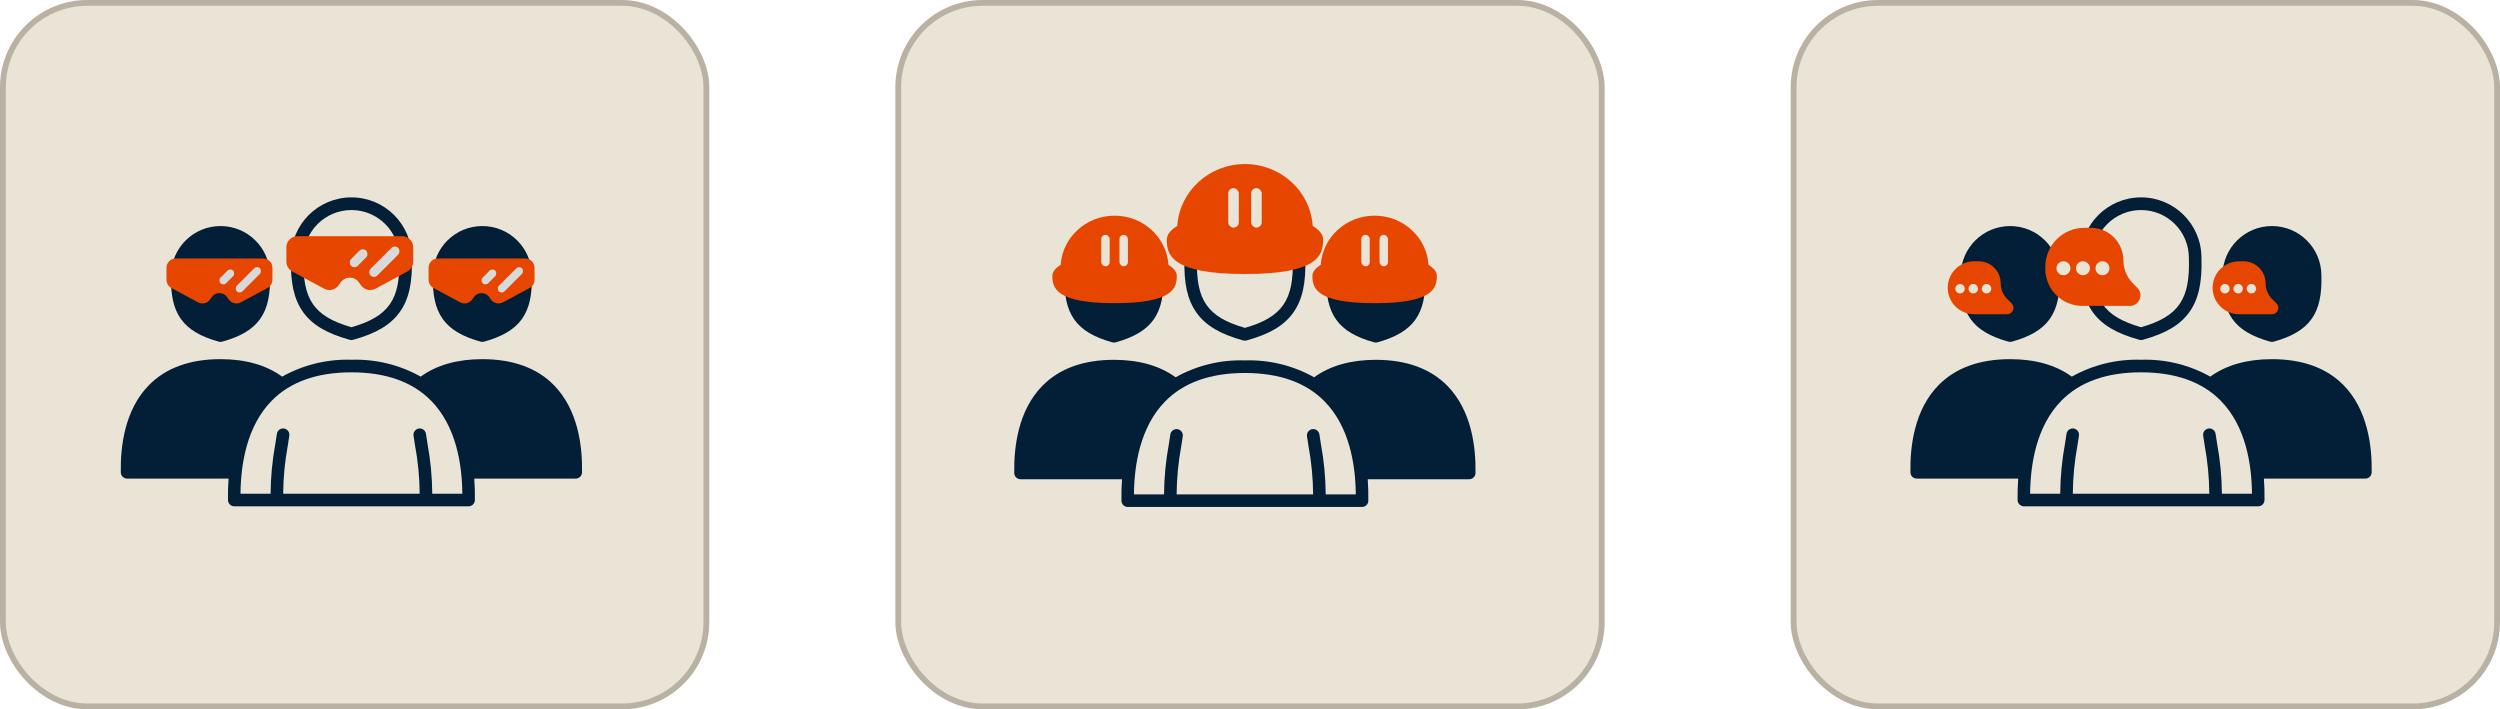 <svg width="430" height="122" viewBox="0 0 430 122" fill="none" xmlns="http://www.w3.org/2000/svg">
<rect x="0.5" y="0.5" width="121" height="121" rx="14.5" fill="#EAE4D7" stroke="#B9B2A4"/>
<path d="M29.428 47.298C29.475 42.634 33.268 38.88 37.929 38.88C42.592 38.88 46.386 42.634 46.432 47.298C46.648 53.94 44.422 57.049 38.219 58.768C38.029 58.819 37.83 58.819 37.64 58.768C31.438 57.049 29.212 53.937 29.427 47.298H29.428ZM82.671 58.768C82.861 58.819 83.06 58.819 83.25 58.768C89.453 57.049 91.678 53.94 91.463 47.298C91.416 42.634 87.623 38.88 82.963 38.88C78.299 38.88 74.506 42.634 74.459 47.298C74.244 53.937 76.472 57.049 82.672 58.768H82.671ZM100.113 81.256C100.1 81.845 99.622 82.317 99.03 82.317H81.576C81.671 83.615 81.696 84.866 81.677 86.024C81.665 86.613 81.183 87.085 80.594 87.085H40.297C39.708 87.085 39.227 86.613 39.214 86.024C39.195 84.869 39.217 83.618 39.315 82.317H21.861C21.269 82.317 20.791 81.845 20.778 81.256C20.693 76.738 21.468 70.469 25.613 66.249C28.529 63.279 32.673 61.775 37.928 61.775C42.225 61.775 45.783 62.785 48.531 64.78H48.534C52.166 62.744 56.285 61.741 60.445 61.877C64.605 61.741 68.724 62.744 72.355 64.78C75.103 62.789 78.665 61.775 82.958 61.775C88.214 61.775 92.359 63.282 95.274 66.249C99.421 70.469 100.194 76.738 100.111 81.256H100.113ZM79.521 84.926C79.48 79.847 78.451 73.296 74.145 68.922C70.964 65.68 66.354 64.04 60.44 64.04C54.529 64.04 49.922 65.68 46.741 68.918C42.441 73.297 41.412 79.844 41.365 84.923H46.541C46.563 82.029 46.839 79.144 47.364 76.302C47.45 75.754 47.535 75.2 47.621 74.639C47.656 74.351 47.808 74.088 48.039 73.911C48.27 73.737 48.564 73.661 48.852 73.702C49.141 73.746 49.397 73.902 49.568 74.139C49.739 74.373 49.809 74.668 49.758 74.956C49.673 75.519 49.587 76.077 49.502 76.628C48.995 79.363 48.729 82.14 48.707 84.922H72.183C72.164 82.14 71.895 79.363 71.389 76.628C71.303 76.077 71.218 75.519 71.132 74.956C71.082 74.668 71.151 74.373 71.322 74.139C71.493 73.902 71.749 73.746 72.038 73.702C72.326 73.661 72.62 73.737 72.851 73.911C73.082 74.088 73.234 74.351 73.269 74.639C73.352 75.197 73.437 75.751 73.526 76.302C74.051 79.145 74.327 82.032 74.349 84.926L79.521 84.926ZM52.145 53.693C50.562 51.492 49.919 48.605 50.059 44.334C50.059 38.597 54.709 33.947 60.446 33.947C66.182 33.947 70.833 38.598 70.833 44.334C70.973 48.605 70.33 51.492 68.747 53.693C67.164 55.893 64.704 57.35 60.734 58.448C60.544 58.502 60.347 58.502 60.157 58.448C56.187 57.349 53.718 55.88 52.144 53.693H52.145ZM60.446 56.286C66.902 54.431 68.909 51.499 68.671 44.391V44.353C68.671 39.81 64.989 36.128 60.446 36.128C55.903 36.128 52.221 39.81 52.221 44.353V44.388C51.983 51.499 53.99 54.427 60.446 56.283V56.286Z" fill="#031E37"/>
<path fill-rule="evenodd" clip-rule="evenodd" d="M60.319 40.623C60.319 40.623 60.319 40.623 60.319 40.623H51.173C50.114 40.623 49.255 41.481 49.255 42.541V45.009C49.255 45.715 49.643 46.363 50.264 46.698L55.758 49.656C56.608 50.114 57.667 49.868 58.228 49.082L58.605 48.555C59.37 47.484 60.962 47.484 61.727 48.555L62.103 49.082C62.665 49.868 63.723 50.114 64.574 49.656L70.068 46.698C70.689 46.363 71.076 45.715 71.076 45.009V42.541C71.076 41.481 70.218 40.623 69.158 40.623H60.319C60.319 40.623 60.319 40.623 60.319 40.623Z" fill="#E64600"/>
<rect x="67.911" y="42.061" width="1.634" height="6.714" rx="0.817" transform="rotate(45 67.911 42.061)" fill="#D9D9D9"/>
<rect x="62.402" y="42.541" width="1.634" height="3.671" rx="0.817" transform="rotate(45 62.402 42.541)" fill="#D9D9D9"/>
<path fill-rule="evenodd" clip-rule="evenodd" d="M37.617 44.459H30.235C29.35 44.459 28.633 45.176 28.633 46.061V48.123C28.633 48.712 28.956 49.254 29.475 49.533L34.064 52.004C34.774 52.386 35.658 52.181 36.127 51.524L36.441 51.084C37.08 50.19 38.41 50.19 39.049 51.084L39.363 51.524C39.832 52.181 40.716 52.386 41.426 52.004L46.015 49.533C46.534 49.254 46.857 48.712 46.857 48.123V46.061C46.857 45.176 46.14 44.459 45.255 44.459H37.873H37.617Z" fill="#E64600"/>
<rect x="44.214" y="45.661" width="1.365" height="5.608" rx="0.682" transform="rotate(45 44.214 45.661)" fill="#D9D9D9"/>
<rect x="39.612" y="46.061" width="1.365" height="3.066" rx="0.682" transform="rotate(45 39.612 46.061)" fill="#D9D9D9"/>
<path fill-rule="evenodd" clip-rule="evenodd" d="M82.698 44.459H75.317C74.432 44.459 73.714 45.176 73.714 46.061V48.123C73.714 48.712 74.038 49.254 74.557 49.533L79.145 52.004C79.856 52.386 80.74 52.181 81.209 51.524L81.523 51.084C82.162 50.19 83.491 50.19 84.13 51.084L84.445 51.524C84.913 52.181 85.797 52.386 86.508 52.004L91.096 49.533C91.615 49.254 91.939 48.712 91.939 48.123V46.061C91.939 45.176 91.222 44.459 90.337 44.459H82.955H82.698Z" fill="#E64600"/>
<rect x="89.295" y="45.661" width="1.365" height="5.608" rx="0.682" transform="rotate(45 89.295 45.661)" fill="#D9D9D9"/>
<rect x="84.694" y="46.061" width="1.365" height="3.066" rx="0.682" transform="rotate(45 84.694 46.061)" fill="#D9D9D9"/>
<rect x="154.5" y="0.5" width="121" height="121" rx="14.5" fill="#EAE4D7" stroke="#B9B2A4"/>
<path d="M183.101 47.41C183.149 42.747 186.942 38.992 191.602 38.992C196.266 38.992 200.059 42.747 200.106 47.41C200.321 54.053 198.095 57.161 191.893 58.88C191.703 58.931 191.503 58.931 191.313 58.88C185.111 57.161 182.885 54.049 183.1 47.41H183.101ZM236.344 58.88C236.534 58.931 236.734 58.931 236.924 58.88C243.126 57.161 245.352 54.052 245.137 47.41C245.089 42.747 241.297 38.992 236.636 38.992C231.972 38.992 228.179 42.747 228.132 47.41C227.917 54.049 230.146 57.161 236.346 58.88H236.344ZM253.787 81.369C253.774 81.957 253.296 82.429 252.704 82.429H235.249C235.344 83.727 235.37 84.978 235.351 86.137C235.338 86.726 234.857 87.197 234.268 87.197H193.97C193.381 87.197 192.9 86.725 192.887 86.137C192.868 84.981 192.89 83.731 192.989 82.429H175.534C174.942 82.429 174.464 81.957 174.452 81.369C174.366 76.851 175.142 70.581 179.286 66.361C182.202 63.392 186.346 61.888 191.602 61.888C195.898 61.888 199.457 62.898 202.205 64.892H202.208C205.839 62.856 209.958 61.853 214.118 61.989C218.278 61.853 222.398 62.856 226.029 64.892C228.777 62.901 232.339 61.888 236.631 61.888C241.887 61.888 246.032 63.395 248.947 66.361C253.095 70.582 253.867 76.85 253.785 81.369H253.787ZM233.195 85.038C233.154 79.96 232.125 73.409 227.819 69.034C224.637 65.792 220.027 64.152 214.113 64.152C208.202 64.152 203.595 65.792 200.414 69.031C196.115 73.409 195.086 79.956 195.038 85.035H200.215C200.237 82.141 200.512 79.257 201.038 76.414C201.123 75.866 201.209 75.312 201.294 74.752C201.329 74.463 201.481 74.201 201.712 74.023C201.943 73.849 202.238 73.773 202.526 73.814C202.814 73.859 203.071 74.014 203.242 74.251C203.413 74.486 203.482 74.78 203.432 75.068C203.346 75.632 203.261 76.189 203.175 76.74C202.668 79.475 202.403 82.252 202.38 85.035H225.857C225.838 82.252 225.569 79.475 225.062 76.74C224.977 76.189 224.891 75.632 224.806 75.068C224.755 74.78 224.825 74.486 224.996 74.251C225.167 74.014 225.423 73.859 225.711 73.814C225.999 73.773 226.294 73.849 226.525 74.023C226.756 74.201 226.908 74.463 226.943 74.752C227.025 75.309 227.111 75.863 227.199 76.414C227.725 79.257 228 82.144 228.022 85.038L233.195 85.038ZM205.819 53.805C204.235 51.605 203.593 48.717 203.732 44.446C203.732 38.709 208.383 34.059 214.119 34.059C219.856 34.059 224.507 38.71 224.507 44.446C224.646 48.717 224.003 51.605 222.42 53.805C220.837 56.005 218.377 57.462 214.407 58.56C214.217 58.614 214.021 58.614 213.831 58.56C209.861 57.462 207.391 55.993 205.818 53.805H205.819ZM214.12 56.398C220.575 54.543 222.582 51.611 222.345 44.503V44.465C222.345 39.922 218.663 36.24 214.12 36.24C209.576 36.24 205.894 39.922 205.894 44.465V44.5C205.657 51.611 207.664 54.539 214.12 56.395V56.398Z" fill="#031E37"/>
<path fill-rule="evenodd" clip-rule="evenodd" d="M225.784 38.856C226.927 39.551 227.581 40.358 227.581 41.219C227.581 43.831 226.842 47.129 214.136 47.129C201.429 47.129 200.69 43.831 200.69 41.219C200.69 40.358 201.345 39.551 202.488 38.856C202.878 32.917 207.944 28.217 214.136 28.217C220.328 28.217 225.394 32.917 225.784 38.856Z" fill="#E64600"/>
<rect x="211.255" y="32.354" width="1.819" height="6.796" rx="0.91" fill="#EAE4D7"/>
<rect x="215.197" y="32.354" width="1.819" height="6.796" rx="0.91" fill="#EAE4D7"/>
<path fill-rule="evenodd" clip-rule="evenodd" d="M200.979 45.562C201.889 46.115 202.409 46.758 202.409 47.443C202.409 49.521 201.821 52.147 191.708 52.147C181.595 52.147 181.007 49.521 181.007 47.443C181.007 46.758 181.527 46.115 182.437 45.562C182.747 40.835 186.78 37.094 191.708 37.094C196.636 37.094 200.668 40.835 200.979 45.562Z" fill="#E64600"/>
<rect x="189.416" y="40.387" width="1.448" height="5.409" rx="0.724" fill="#EAE4D7"/>
<rect x="192.552" y="40.387" width="1.448" height="5.409" rx="0.724" fill="#EAE4D7"/>
<path fill-rule="evenodd" clip-rule="evenodd" d="M245.708 45.562C246.617 46.115 247.138 46.758 247.138 47.443C247.138 49.521 246.55 52.147 236.437 52.147C226.324 52.147 225.736 49.521 225.736 47.443C225.736 46.758 226.256 46.115 227.166 45.562C227.476 40.835 231.508 37.094 236.437 37.094C241.365 37.094 245.397 40.835 245.708 45.562Z" fill="#E64600"/>
<rect x="234.145" y="40.387" width="1.448" height="5.409" rx="0.724" fill="#EAE4D7"/>
<rect x="237.281" y="40.387" width="1.448" height="5.409" rx="0.724" fill="#EAE4D7"/>
<rect x="308.5" y="0.5" width="121" height="121" rx="14.5" fill="#EAE4D7" stroke="#B9B2A4"/>
<path d="M337.244 47.298C337.292 42.634 341.084 38.88 345.745 38.88C350.409 38.88 354.202 42.634 354.249 47.298C354.464 53.94 352.238 57.049 346.035 58.768C345.845 58.819 345.646 58.819 345.456 58.768C339.254 57.049 337.028 53.937 337.243 47.298H337.244ZM390.487 58.768C390.677 58.819 390.877 58.819 391.067 58.768C397.269 57.049 399.494 53.94 399.28 47.298C399.232 42.634 395.439 38.88 390.779 38.88C386.115 38.88 382.322 42.634 382.275 47.298C382.06 53.937 384.289 57.049 390.488 58.768H390.487ZM407.929 81.256C407.917 81.845 407.439 82.317 406.847 82.317H389.392C389.487 83.615 389.513 84.866 389.494 86.024C389.481 86.613 389 87.085 388.411 87.085H348.113C347.524 87.085 347.043 86.613 347.03 86.024C347.011 84.869 347.033 83.618 347.131 82.317H329.677C329.085 82.317 328.607 81.845 328.594 81.256C328.509 76.738 329.284 70.469 333.429 66.249C336.345 63.279 340.489 61.775 345.745 61.775C350.041 61.775 353.6 62.785 356.347 64.78H356.351C359.982 62.744 364.101 61.741 368.261 61.877C372.421 61.741 376.54 62.744 380.171 64.78C382.92 62.789 386.481 61.775 390.774 61.775C396.03 61.775 400.175 63.282 403.09 66.249C407.237 70.469 408.01 76.738 407.928 81.256H407.929ZM387.338 84.926C387.296 79.847 386.267 73.296 381.962 68.922C378.78 65.68 374.17 64.04 368.256 64.04C362.345 64.04 357.738 65.68 354.557 68.918C350.257 73.297 349.228 79.844 349.181 84.923H354.357C354.38 82.029 354.655 79.144 355.181 76.302C355.266 75.754 355.352 75.2 355.437 74.639C355.472 74.351 355.624 74.088 355.855 73.911C356.086 73.737 356.381 73.661 356.669 73.702C356.957 73.746 357.213 73.902 357.384 74.139C357.555 74.373 357.625 74.668 357.574 74.956C357.489 75.519 357.403 76.077 357.318 76.628C356.811 79.363 356.545 82.14 356.523 84.922H380C379.981 82.14 379.711 79.363 379.205 76.628C379.119 76.077 379.034 75.519 378.948 74.956C378.898 74.668 378.967 74.373 379.138 74.139C379.309 73.902 379.566 73.746 379.854 73.702C380.142 73.661 380.436 73.737 380.668 73.911C380.899 74.088 381.051 74.351 381.085 74.639C381.168 75.197 381.253 75.751 381.342 76.302C381.868 79.145 382.143 82.032 382.165 84.926L387.338 84.926ZM359.961 53.693C358.378 51.492 357.736 48.605 357.875 44.334C357.875 38.597 362.526 33.947 368.262 33.947C373.999 33.947 378.65 38.598 378.65 44.334C378.789 48.605 378.146 51.492 376.563 53.693C374.98 55.893 372.52 57.35 368.55 58.448C368.36 58.502 368.164 58.502 367.974 58.448C364.003 57.349 361.534 55.88 359.96 53.693H359.961ZM368.262 56.286C374.718 54.431 376.725 51.499 376.488 44.391V44.353C376.488 39.81 372.805 36.128 368.262 36.128C363.719 36.128 360.037 39.81 360.037 44.353V44.388C359.799 51.499 361.807 54.427 368.262 56.283V56.286Z" fill="#031E37"/>
<path fill-rule="evenodd" clip-rule="evenodd" d="M365.224 44.779C365.224 41.689 362.719 39.184 359.629 39.184H358.51C354.802 39.184 351.796 42.19 351.796 45.898V46.258C351.796 49.767 354.641 52.612 358.15 52.612H364.505C364.505 52.612 364.505 52.612 364.505 52.612C364.505 52.612 364.505 52.612 364.505 52.612H366.331C367.958 52.612 368.773 50.645 367.622 49.495L366.863 48.736C365.814 47.687 365.224 46.263 365.224 44.779Z" fill="#E64600"/>
<path fill-rule="evenodd" clip-rule="evenodd" d="M356.112 46.138C356.112 46.8 355.575 47.337 354.913 47.337C354.251 47.337 353.714 46.8 353.714 46.138C353.714 45.476 354.251 44.939 354.913 44.939C355.575 44.939 356.112 45.476 356.112 46.138ZM359.469 46.138C359.469 46.8 358.933 47.337 358.27 47.337C357.608 47.337 357.071 46.8 357.071 46.138C357.071 45.476 357.608 44.939 358.27 44.939C358.933 44.939 359.469 45.476 359.469 46.138ZM361.628 47.337C362.29 47.337 362.827 46.8 362.827 46.138C362.827 45.476 362.29 44.939 361.628 44.939C360.965 44.939 360.429 45.476 360.429 46.138C360.429 46.8 360.965 47.337 361.628 47.337Z" fill="#EAE4D7"/>
<path fill-rule="evenodd" clip-rule="evenodd" d="M344.122 48.736C344.122 46.639 342.422 44.939 340.325 44.939H339.566C337.05 44.939 335.01 46.979 335.01 49.495C335.01 52.011 337.05 54.051 339.566 54.051H344.122C344.122 54.051 344.122 54.051 344.122 54.051C344.122 54.051 344.122 54.051 344.122 54.051H345.219C346.195 54.051 346.684 52.87 345.994 52.18L345.75 51.936L345.235 51.421C344.522 50.709 344.122 49.743 344.122 48.736Z" fill="#E64600"/>
<path fill-rule="evenodd" clip-rule="evenodd" d="M337.939 49.658C337.939 50.107 337.575 50.471 337.126 50.471C336.676 50.471 336.312 50.107 336.312 49.658C336.312 49.208 336.676 48.844 337.126 48.844C337.575 48.844 337.939 49.208 337.939 49.658ZM340.217 49.658C340.217 50.107 339.853 50.471 339.404 50.471C338.954 50.471 338.59 50.107 338.59 49.658C338.59 49.208 338.954 48.844 339.404 48.844C339.853 48.844 340.217 49.208 340.217 49.658ZM341.682 50.471C342.131 50.471 342.495 50.107 342.495 49.658C342.495 49.208 342.131 48.844 341.682 48.844C341.232 48.844 340.868 49.208 340.868 49.658C340.868 50.107 341.232 50.471 341.682 50.471Z" fill="#EAE4D7"/>
<path fill-rule="evenodd" clip-rule="evenodd" d="M389.684 48.736C389.684 46.639 387.984 44.939 385.887 44.939H385.128C382.611 44.939 380.571 46.979 380.571 49.495C380.571 52.011 382.611 54.051 385.128 54.051H389.684C389.684 54.051 389.684 54.051 389.684 54.051C389.684 54.051 389.684 54.051 389.684 54.051H390.78C391.756 54.051 392.245 52.87 391.555 52.18L391.311 51.936L390.796 51.421C390.084 50.709 389.684 49.743 389.684 48.736Z" fill="#E64600"/>
<path fill-rule="evenodd" clip-rule="evenodd" d="M383.5 49.658C383.5 50.107 383.136 50.471 382.687 50.471C382.237 50.471 381.873 50.107 381.873 49.658C381.873 49.208 382.237 48.844 382.687 48.844C383.136 48.844 383.5 49.208 383.5 49.658ZM385.778 49.658C385.778 50.107 385.414 50.471 384.965 50.471C384.515 50.471 384.151 50.107 384.151 49.658C384.151 49.208 384.515 48.844 384.965 48.844C385.414 48.844 385.778 49.208 385.778 49.658ZM387.243 50.471C387.692 50.471 388.056 50.107 388.056 49.658C388.056 49.208 387.692 48.844 387.243 48.844C386.793 48.844 386.429 49.208 386.429 49.658C386.429 50.107 386.793 50.471 387.243 50.471Z" fill="#EAE4D7"/>
</svg>

